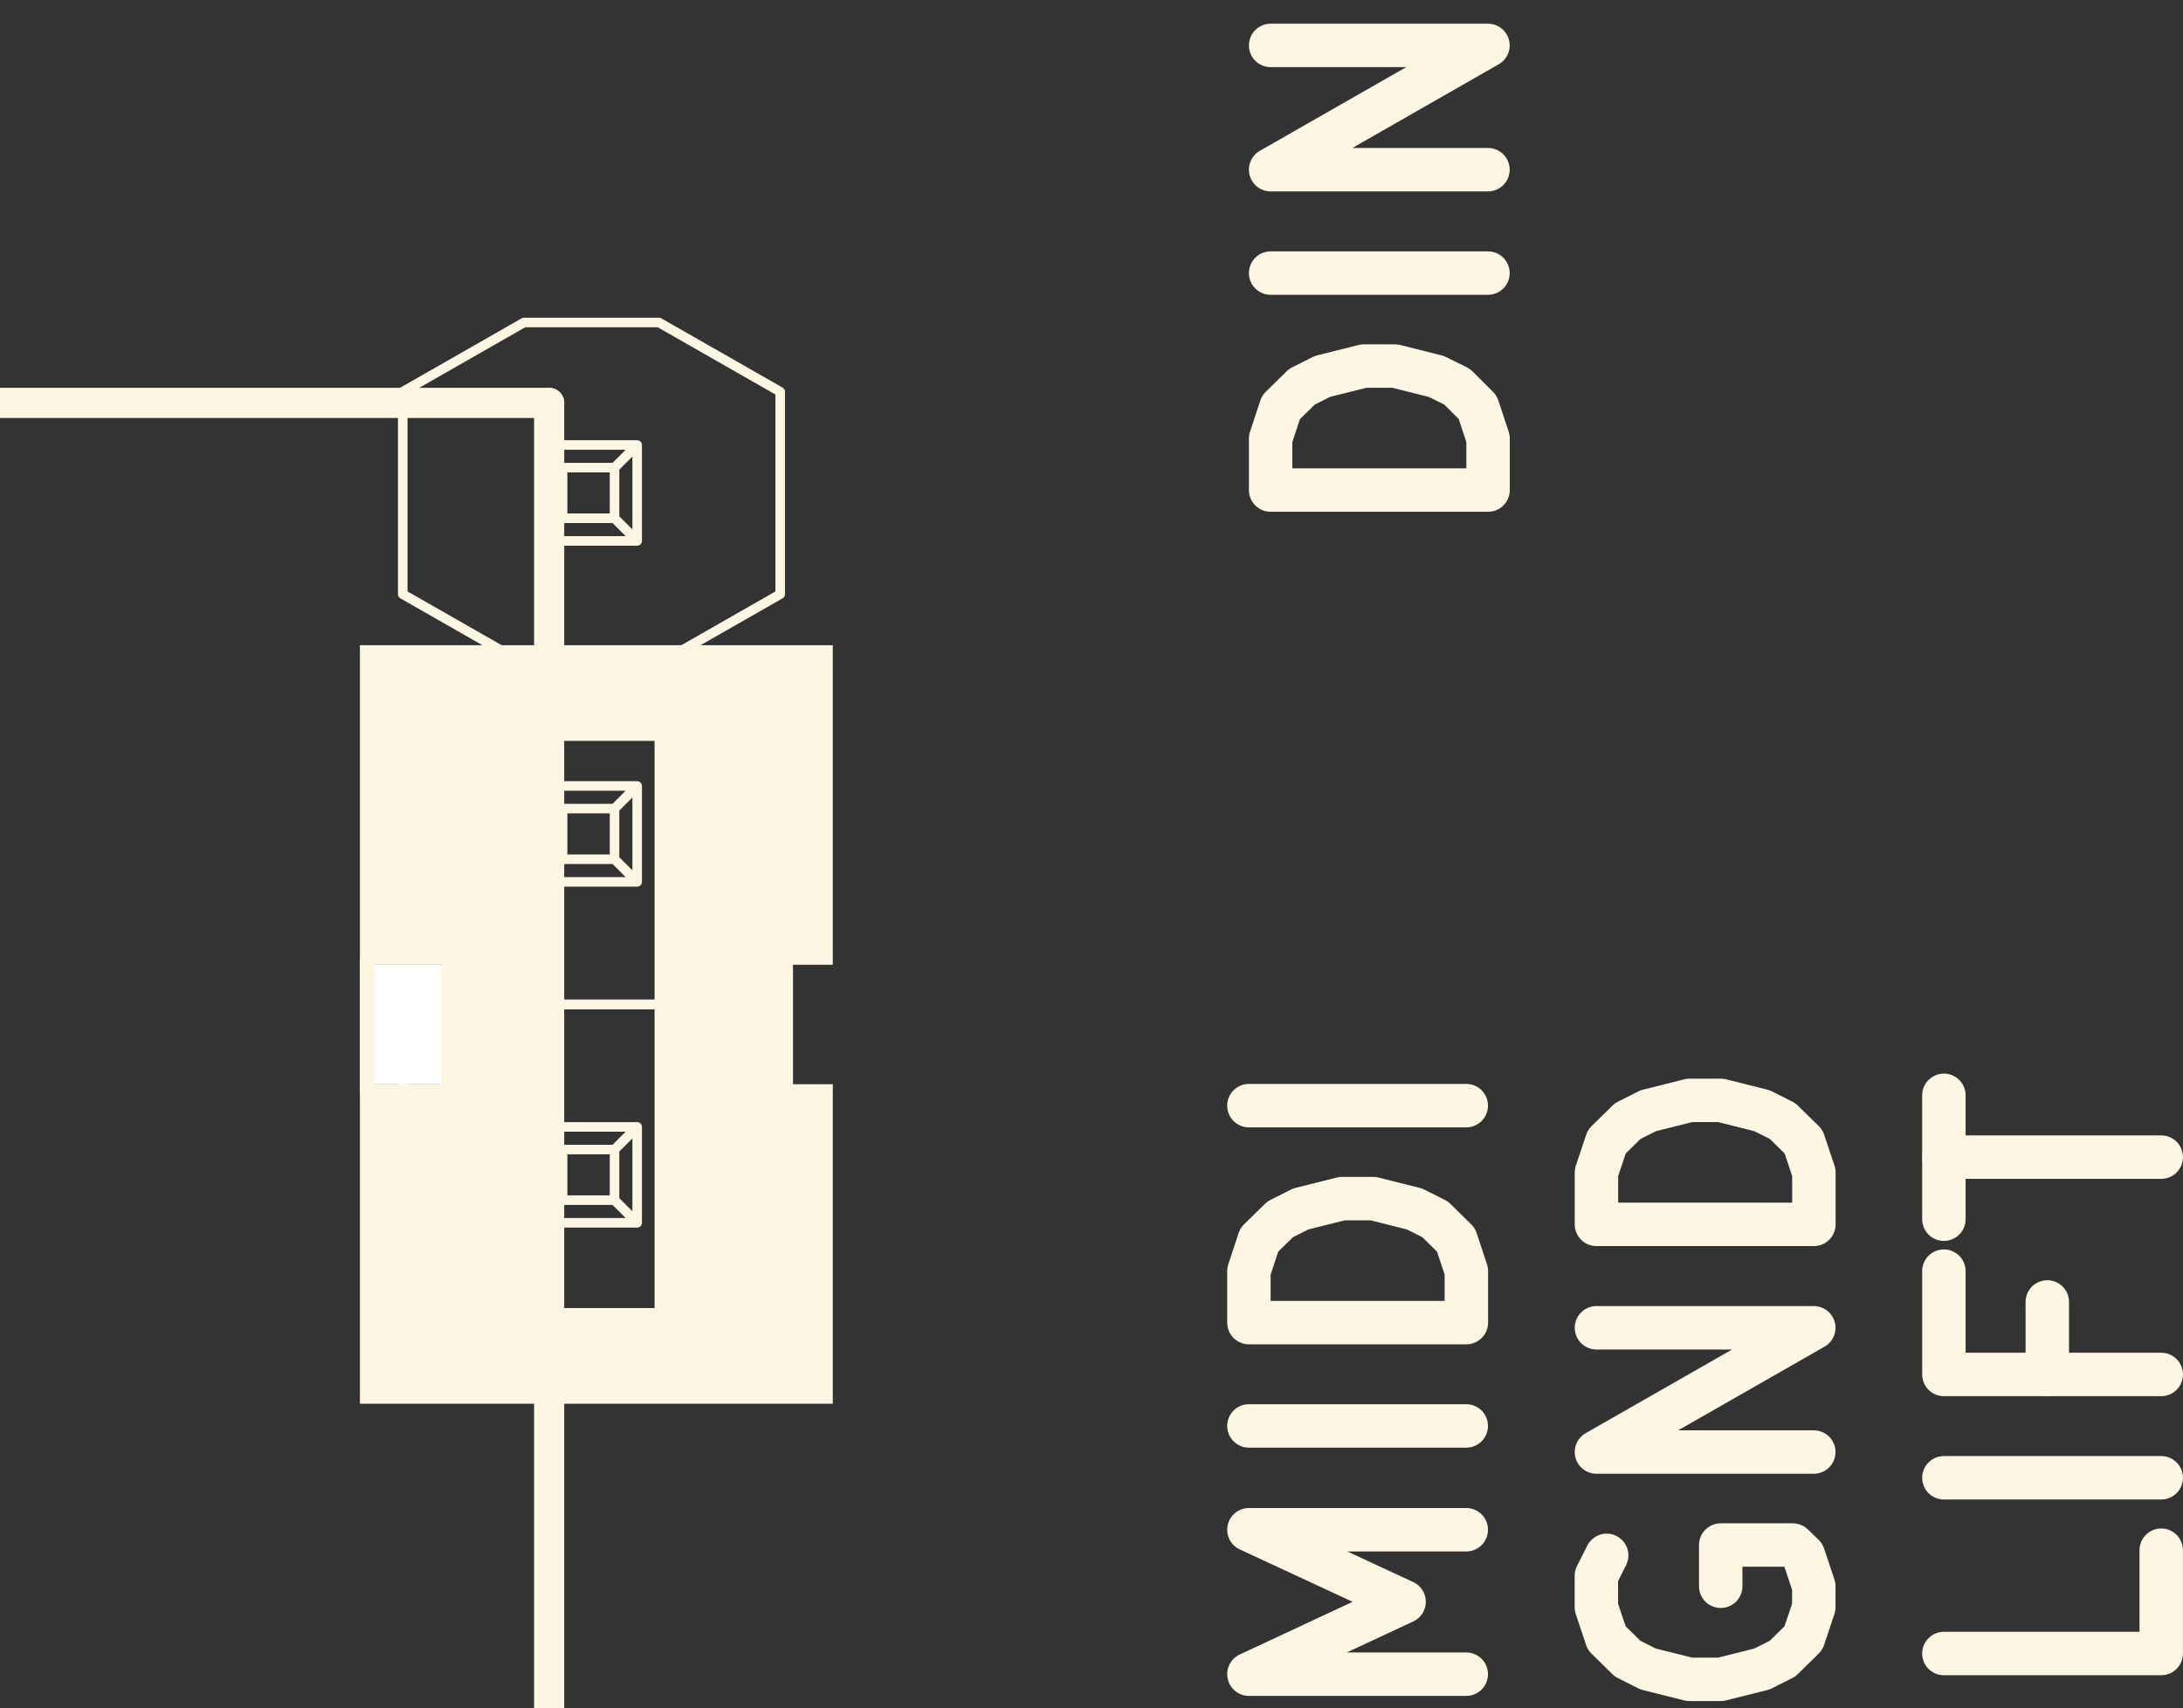 <?xml version="1.0" encoding="UTF-8" standalone="no"?> <svg xmlns:inkscape="http://www.inkscape.org/namespaces/inkscape" xmlns:sodipodi="http://sodipodi.sourceforge.net/DTD/sodipodi-0.dtd" xmlns="http://www.w3.org/2000/svg" xmlns:svg="http://www.w3.org/2000/svg" width="18.256mm" height="14.287mm" viewBox="0 0 18.256 14.287" version="1.1" id="svg1"><rect x="0" y="0" width="18.256" height="14.287" fill="#333333" stroke="none"/><defs id="defs1"></defs><g id="layer1" transform="translate(-105.569,-108.272)"><g id="g11795" transform="matrix(0.8,0,0,0.8,-15.789,-71.397)" style="display:inline"><g transform="matrix(-0.004,0,0,0.004,324.602,124.626)" style="fill:#000000;fill-opacity:0;stroke:#000000;stroke-width:78.74;stroke-linecap:round;stroke-linejoin:round;stroke-opacity:1" id="g11527"><path d="m 44940,26043 v 4567" id="path11519" style="stroke:#fdf6e3;stroke-opacity:1"></path><path d="m 41791,26043 h 3149" id="path11521" style="stroke:#fdf6e3;stroke-opacity:1"></path><path d="M 44940,30610 H 41791" id="path11523" style="stroke:#fdf6e3;stroke-opacity:1"></path><path d="M 41791,30610 V 26043" id="path11525" style="stroke:#fdf6e3;stroke-opacity:1"></path></g><path style="fill:#000000;fill-opacity:0;stroke:#fdf6e3;stroke-width:0.454;stroke-linecap:round;stroke-linejoin:round;stroke-opacity:1" id="path11529" d="m 167.252,229.709 h -2.272 v -0.538 l 0.108,-0.327 0.219,-0.215 0.215,-0.108 0.431,-0.108 h 0.327 l 0.431,0.108 0.219,0.108 0.215,0.215 0.108,0.327 v 0.538"></path><path style="fill:#000000;fill-opacity:0;stroke:#fdf6e3;stroke-width:0.454;stroke-linecap:round;stroke-linejoin:round;stroke-opacity:1" id="path11531" d="m 167.252,227.441 h -2.272"></path><path style="fill:#000000;fill-opacity:0;stroke:#fdf6e3;stroke-width:0.454;stroke-linecap:round;stroke-linejoin:round;stroke-opacity:1" id="path11533" d="m 167.252,226.36 h -2.272 l 2.272,-1.299 h -2.272"></path><path style="fill:#000000;fill-opacity:0;stroke:#fdf6e3;stroke-width:0.454;stroke-linecap:round;stroke-linejoin:round;stroke-opacity:1" id="path11535" d="m 167.025,242.087 h -2.272 l 1.622,-0.757 -1.622,-0.753 h 2.272"></path><path style="fill:#000000;fill-opacity:0;stroke:#fdf6e3;stroke-width:0.454;stroke-linecap:round;stroke-linejoin:round;stroke-opacity:1" id="path11537" d="m 167.025,239.492 h -2.272"></path><path style="fill:#000000;fill-opacity:0;stroke:#fdf6e3;stroke-width:0.454;stroke-linecap:round;stroke-linejoin:round;stroke-opacity:1" id="path11539" d="m 167.025,238.412 h -2.272 v -0.538 l 0.108,-0.327 0.219,-0.215 0.215,-0.108 0.431,-0.108 h 0.327 l 0.431,0.108 0.215,0.108 0.219,0.215 0.108,0.327 v 0.538"></path><path style="fill:#000000;fill-opacity:0;stroke:#fdf6e3;stroke-width:0.454;stroke-linecap:round;stroke-linejoin:round;stroke-opacity:1" id="path11541" d="m 167.025,236.144 h -2.272"></path><path style="fill:#000000;fill-opacity:0;stroke:#fdf6e3;stroke-width:0.454;stroke-linecap:round;stroke-linejoin:round;stroke-opacity:1" id="path11543" d="m 168.493,240.845 -0.108,0.215 v 0.327 l 0.108,0.323 0.219,0.215 0.215,0.108 0.431,0.108 h 0.327 l 0.431,-0.108 0.215,-0.108 0.219,-0.215 0.108,-0.323 v -0.219 l -0.108,-0.323 -0.112,-0.108 h -0.753 v 0.431"></path><path style="fill:#000000;fill-opacity:0;stroke:#fdf6e3;stroke-width:0.454;stroke-linecap:round;stroke-linejoin:round;stroke-opacity:1" id="path11545" d="m 170.658,239.765 h -2.272 l 2.272,-1.299 h -2.272"></path><path style="fill:#000000;fill-opacity:0;stroke:#fdf6e3;stroke-width:0.454;stroke-linecap:round;stroke-linejoin:round;stroke-opacity:1" id="path11547" d="m 170.658,237.385 h -2.272 v -0.542 l 0.108,-0.323 0.219,-0.215 0.215,-0.108 0.431,-0.108 h 0.327 l 0.431,0.108 0.215,0.108 0.219,0.215 0.108,0.323 v 0.542"></path><path style="fill:#000000;fill-opacity:0;stroke:#fdf6e3;stroke-width:0.454;stroke-linecap:round;stroke-linejoin:round;stroke-opacity:1" id="path11549" d="m 174.29,240.791 v 1.08 h -2.272"></path><path style="fill:#000000;fill-opacity:0;stroke:#fdf6e3;stroke-width:0.454;stroke-linecap:round;stroke-linejoin:round;stroke-opacity:1" id="path11551" d="m 174.29,240.034 h -2.272"></path><path style="fill:#000000;fill-opacity:0;stroke:#fdf6e3;stroke-width:0.454;stroke-linecap:round;stroke-linejoin:round;stroke-opacity:1" id="path11553" d="m 173.099,238.196 v 0.757"></path><path style="fill:#000000;fill-opacity:0;stroke:#fdf6e3;stroke-width:0.454;stroke-linecap:round;stroke-linejoin:round;stroke-opacity:1" id="path11555" d="m 174.29,238.954 h -2.272 v -1.08"></path><path style="fill:#000000;fill-opacity:0;stroke:#fdf6e3;stroke-width:0.454;stroke-linecap:round;stroke-linejoin:round;stroke-opacity:1" id="path11557" d="m 172.018,237.331 v -1.295"></path><path style="fill:#000000;fill-opacity:0;stroke:#fdf6e3;stroke-width:0.454;stroke-linecap:round;stroke-linejoin:round;stroke-opacity:1" id="path11559" d="m 174.29,236.682 h -2.272"></path><g id="g11585" transform="translate(17.711,59.154)"><g id="g11569" transform="matrix(0.282,0,0,0.282,75.713,-95.259)"><g transform="translate(-0.411)" id="g11567"><path d="m 227.91,967.049 h 1.925 m 0,0 v 1.876 m 0,0 h -1.925 m 0,0 v -1.876 m 1.925,0 0.839,-0.839 m 0,0 v 3.555 m -0.839,-0.839 0.839,0.839 m -3.604,0 v -3.555 m 0,0 0.839,0.839 m -0.839,2.715 0.839,-0.839 m -0.839,-2.715 h 3.604 m 0,3.555 h -3.604 m 8.907,1.975 -4.493,2.567 m -5.007,0 h 5.007 m 0,-12.638 4.493,2.567 m -4.493,-2.567 h -5.007 m 0,12.638 -4.493,-2.567 m 0,0 v -7.504 m 13.992,0 v 7.504 m -13.992,-7.504 4.493,-2.567" style="fill:#ffffff;fill-opacity:1;stroke:#fdf6e3;stroke-width:0.354;stroke-linecap:round;stroke-linejoin:round;stroke-miterlimit:10;stroke-dasharray:none;stroke-opacity:1" id="path11561"></path><path id="path11563" style="fill:#ffffff;fill-opacity:1;stroke:#fdf6e3;stroke-width:0.354;stroke-linecap:round;stroke-linejoin:round;stroke-miterlimit:10;stroke-dasharray:none;stroke-opacity:1" d="m 227.91,954.411 h 1.925 m 0,0 v 1.876 m 0,0 h -1.925 m 0,0 v -1.876 m 1.925,0 0.839,-0.839 m 0,0 v 3.555 m -0.839,-0.839 0.839,0.839 m -3.604,0 v -3.555 m 0,0 0.839,0.839 m -0.839,2.715 0.839,-0.839 m -0.839,-2.715 h 3.604 m 0,3.555 h -3.604 m 8.907,1.975 -4.493,2.567 m -5.007,0 h 5.007 m 0,-12.638 4.493,2.567 m -4.493,-2.567 h -5.007 m 0,12.638 -4.493,-2.567 m 0,0 v -7.504 m 13.992,0 v 7.504 m -13.992,-7.504 4.493,-2.567"></path><path d="m 227.91,941.772 h 1.925 m 0,0 v 1.876 m 0,0 h -1.925 m 0,0 v -1.876 m 1.925,0 0.839,-0.839 m 0,0 v 3.555 m -0.839,-0.839 0.839,0.839 m -3.604,0 v -3.555 m 0,0 0.839,0.839 m -0.839,2.715 0.839,-0.839 m -0.839,-2.715 h 3.604 m 0,3.555 h -3.604 m 8.907,1.975 -4.493,2.567 m -5.007,0 h 5.007 m 0,-12.638 4.493,2.567 m -4.493,-2.567 h -5.007 m 0,12.638 -4.493,-2.567 m 0,0 v -7.504 m 13.992,0 v 7.504 m -13.992,-7.504 4.493,-2.567" style="fill:#ffffff;fill-opacity:1;stroke:#fdf6e3;stroke-width:0.354;stroke-linecap:round;stroke-linejoin:round;stroke-miterlimit:10;stroke-dasharray:none;stroke-opacity:1" id="path11565"></path></g></g><g id="g11583" transform="translate(-11.642,3.567)"><path id="path11571" d="m 149.391,168.61 v 3.34 h 1 v -2.34 h 2.943 v 2.34 h 1 v -3.34 z m 0,4.589 v 3.34 h 4.943 v -0.5 -2.84 h -1 v 2.34 h -2.943 v -2.34 z" style="color:#000000;font-style:normal;font-variant:normal;font-weight:normal;font-stretch:normal;font-size:medium;line-height:normal;font-family:sans-serif;font-variant-ligatures:normal;font-variant-position:normal;font-variant-caps:normal;font-variant-numeric:normal;font-variant-alternates:normal;font-feature-settings:normal;text-indent:0;text-align:start;text-decoration:none;text-decoration-line:none;text-decoration-style:solid;text-decoration-color:#000000;letter-spacing:normal;word-spacing:normal;text-transform:none;writing-mode:lr-tb;direction:ltr;text-orientation:mixed;dominant-baseline:auto;baseline-shift:baseline;text-anchor:start;white-space:normal;shape-padding:0;clip-rule:nonzero;display:inline;overflow:visible;visibility:visible;opacity:1;isolation:auto;mix-blend-mode:normal;color-interpolation:sRGB;color-interpolation-filters:linearRGB;solid-color:#000000;solid-opacity:1;vector-effect:none;fill:#fdf6e3;fill-opacity:1;fill-rule:nonzero;stroke:none;stroke-width:1;stroke-linecap:butt;stroke-linejoin:miter;stroke-miterlimit:4;stroke-dasharray:none;stroke-dashoffset:0;stroke-opacity:1;color-rendering:auto;image-rendering:auto;shape-rendering:auto;text-rendering:auto;enable-background:accumulate"></path><rect y="171.95" x="149.391" height="1.25" width="1" id="rect11573" style="opacity:1;fill:#ffffff;fill-opacity:1;fill-rule:nonzero;stroke:none;stroke-width:1.25;stroke-miterlimit:4;stroke-dasharray:none;stroke-opacity:1"></rect><path id="path11575" d="m 150.744,169.063 v 6.93" style="color:#000000;clip-rule:nonzero;display:inline;overflow:visible;visibility:visible;opacity:1;isolation:auto;mix-blend-mode:normal;color-interpolation:sRGB;color-interpolation-filters:linearRGB;solid-color:#000000;solid-opacity:1;fill:none;fill-opacity:1;fill-rule:evenodd;stroke:#fdf6e3;stroke-width:1;stroke-linecap:butt;stroke-linejoin:miter;stroke-miterlimit:4;stroke-dasharray:none;stroke-dashoffset:0;stroke-opacity:1;color-rendering:auto;image-rendering:auto;shape-rendering:auto;text-rendering:auto;enable-background:accumulate"></path><path id="path11577" d="m 149.391,171.886 v 1.411 h 0.15 v -1.411 z" style="color:#000000;font-style:normal;font-variant:normal;font-weight:normal;font-stretch:normal;font-size:medium;line-height:normal;font-family:sans-serif;font-variant-ligatures:normal;font-variant-position:normal;font-variant-caps:normal;font-variant-numeric:normal;font-variant-alternates:normal;font-feature-settings:normal;text-indent:0;text-align:start;text-decoration:none;text-decoration-line:none;text-decoration-style:solid;text-decoration-color:#000000;letter-spacing:normal;word-spacing:normal;text-transform:none;writing-mode:lr-tb;direction:ltr;text-orientation:mixed;dominant-baseline:auto;baseline-shift:baseline;text-anchor:start;white-space:normal;shape-padding:0;clip-rule:nonzero;display:inline;overflow:visible;visibility:visible;opacity:1;isolation:auto;mix-blend-mode:normal;color-interpolation:sRGB;color-interpolation-filters:linearRGB;solid-color:#000000;solid-opacity:1;vector-effect:none;fill:#fdf6e3;fill-opacity:1;fill-rule:evenodd;stroke:none;stroke-width:0.15;stroke-linecap:butt;stroke-linejoin:miter;stroke-miterlimit:4;stroke-dasharray:none;stroke-dashoffset:0;stroke-opacity:1;color-rendering:auto;image-rendering:auto;shape-rendering:auto;text-rendering:auto;enable-background:accumulate"></path><path id="path11579" d="m 153.334,171.744 v 1.638 h 0.584 v -1.638 z" style="color:#000000;font-style:normal;font-variant:normal;font-weight:normal;font-stretch:normal;font-size:medium;line-height:normal;font-family:sans-serif;font-variant-ligatures:normal;font-variant-position:normal;font-variant-caps:normal;font-variant-numeric:normal;font-variant-alternates:normal;font-feature-settings:normal;text-indent:0;text-align:start;text-decoration:none;text-decoration-line:none;text-decoration-style:solid;text-decoration-color:#000000;letter-spacing:normal;word-spacing:normal;text-transform:none;writing-mode:lr-tb;direction:ltr;text-orientation:mixed;dominant-baseline:auto;baseline-shift:baseline;text-anchor:start;white-space:normal;shape-padding:0;clip-rule:nonzero;display:inline;overflow:visible;visibility:visible;opacity:1;isolation:auto;mix-blend-mode:normal;color-interpolation:sRGB;color-interpolation-filters:linearRGB;solid-color:#000000;solid-opacity:1;vector-effect:none;fill:#fdf6e3;fill-opacity:1;fill-rule:evenodd;stroke:none;stroke-width:0.15;stroke-linecap:butt;stroke-linejoin:miter;stroke-miterlimit:4;stroke-dasharray:none;stroke-dashoffset:0;stroke-opacity:1;color-rendering:auto;image-rendering:auto;shape-rendering:auto;text-rendering:auto;enable-background:accumulate"></path><path style="color:#000000;clip-rule:nonzero;display:inline;overflow:visible;visibility:visible;opacity:1;isolation:auto;mix-blend-mode:normal;color-interpolation:sRGB;color-interpolation-filters:linearRGB;solid-color:#000000;solid-opacity:1;fill:none;fill-opacity:1;fill-rule:evenodd;stroke:#fdf6e3;stroke-width:1;stroke-linecap:butt;stroke-linejoin:miter;stroke-miterlimit:4;stroke-dasharray:none;stroke-dashoffset:0;stroke-opacity:1;color-rendering:auto;image-rendering:auto;shape-rendering:auto;text-rendering:auto;enable-background:accumulate" d="m 152.971,169.063 v 6.93" id="path11581"></path></g></g></g></g></svg> 